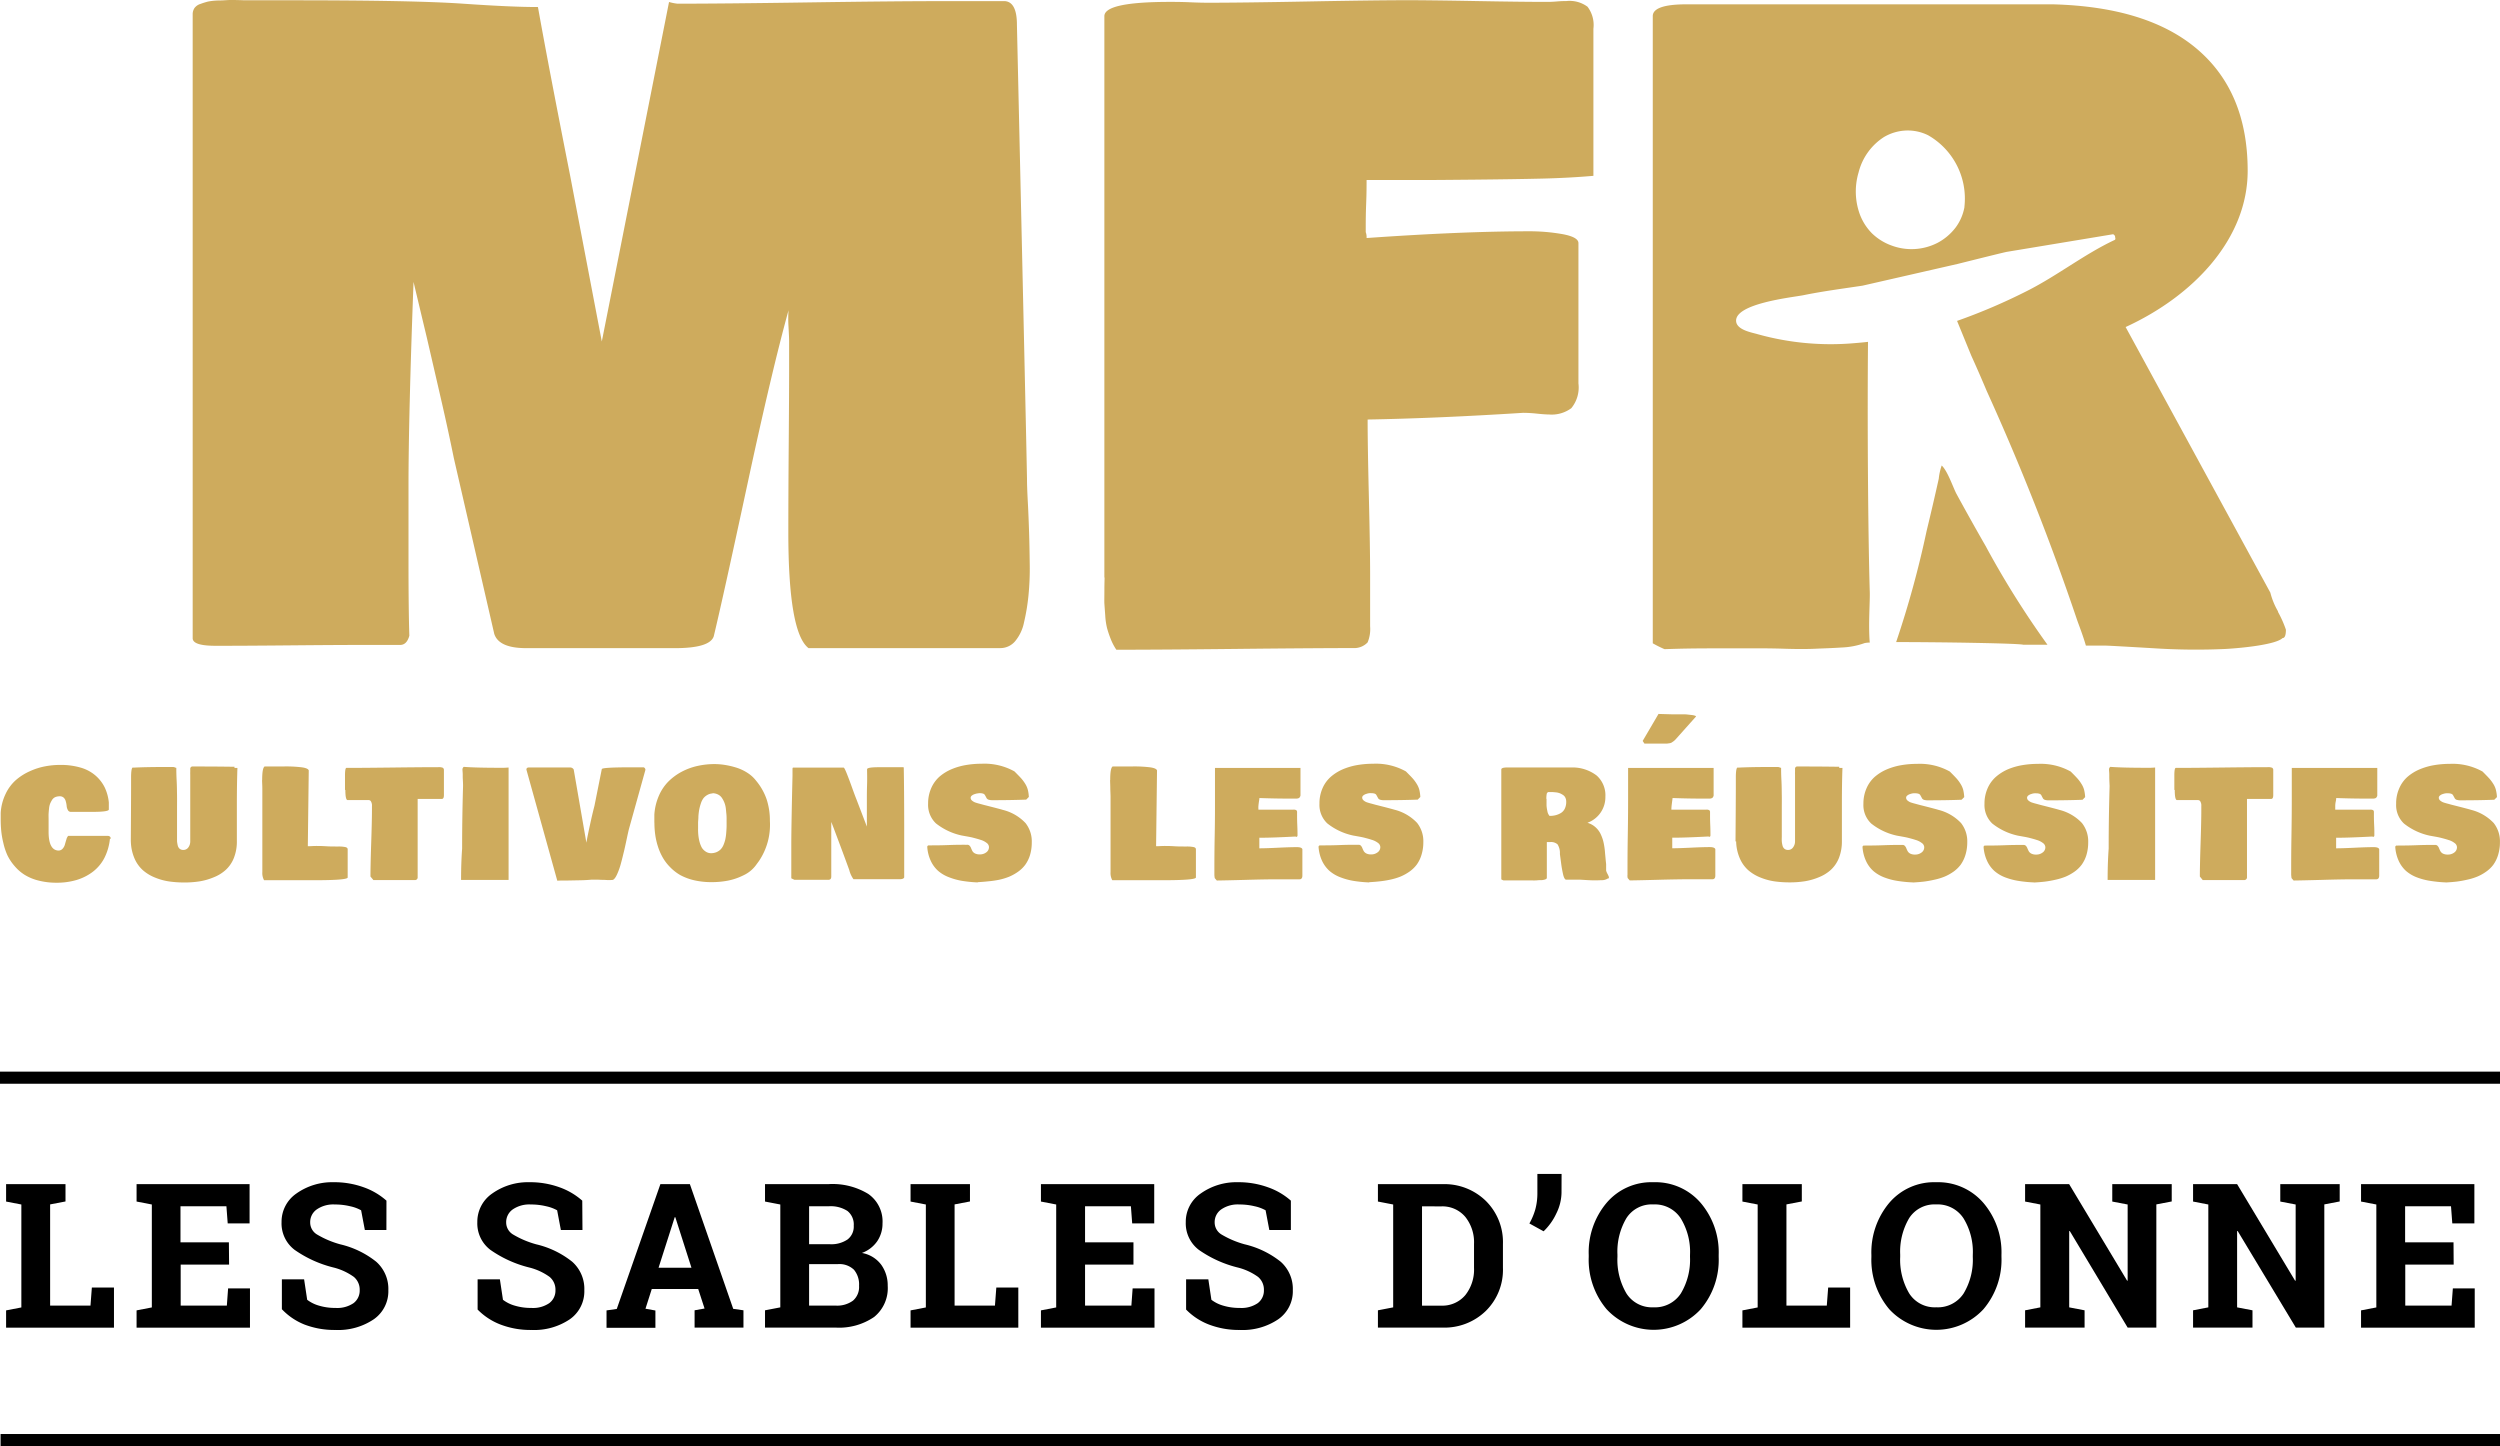 <svg xmlns="http://www.w3.org/2000/svg" width="268.569" height="155.354" viewBox="0 0 268.569 155.354">
  <g id="logo-mfr-sables-olonne-3" transform="translate(0 -0.03)">
    <rect id="Rectangle_73" data-name="Rectangle 73" width="268.569" height="1.301" transform="translate(0 115.153)"/>
    <path id="Tracé_458" data-name="Tracé 458" d="M36.067,217.046a5.8,5.8,0,0,1-.607,2.1,4.427,4.427,0,0,1-1.257,1.483,5.5,5.5,0,0,1-1.734.867,7.372,7.372,0,0,1-2.129.29,7.627,7.627,0,0,1-1.955-.234,5.2,5.2,0,0,1-1.491-.62,4.634,4.634,0,0,1-1.075-.941,5.246,5.246,0,0,1-.763-1.145,6.716,6.716,0,0,1-.434-1.3,9.538,9.538,0,0,1-.23-1.3c-.039-.4-.061-.82-.061-1.257v-.694a5.454,5.454,0,0,1,.538-2.072,4.626,4.626,0,0,1,1.114-1.483,6.07,6.07,0,0,1,1.5-.941,7.111,7.111,0,0,1,1.643-.52,8.543,8.543,0,0,1,1.587-.147,7.526,7.526,0,0,1,2.246.3,4.2,4.2,0,0,1,1.587.867,4.123,4.123,0,0,1,.967,1.266,4.895,4.895,0,0,1,.434,1.6v.754c0,.169-.581.256-1.734.256H31.874a.347.347,0,0,1-.312-.169,1.123,1.123,0,0,1-.143-.434,2.422,2.422,0,0,0-.087-.49.837.837,0,0,0-.212-.412.59.59,0,0,0-.434-.169,1.24,1.24,0,0,0-.494.091.789.789,0,0,0-.343.3,2.977,2.977,0,0,0-.208.4,1.956,1.956,0,0,0-.117.533c-.026.221-.039.4-.048.555s0,.351,0,.6v1.331q0,1.964,1.045,2.02a.6.6,0,0,0,.464-.2,1.106,1.106,0,0,0,.247-.46q.069-.256.156-.533a.9.9,0,0,1,.191-.382h4.292a.295.295,0,0,1,.286.312" transform="translate(-24.256 -126.928)" fill="#ceab5d"/>
    <path id="Tracé_459" data-name="Tracé 459" d="M56.57,217.577q.026-3.9.03-5.8v-1.058c0-.629.052-.989.156-1.075h.117a.733.733,0,0,0,.121,0c.867-.039,1.908-.061,3.078-.061h1.071a.822.822,0,0,1,.173.048.434.434,0,0,0,.143.043c0,.26,0,.707.035,1.335s.035,1.179.043,1.643,0,.919,0,1.366v3.555a3.434,3.434,0,0,0,.074.434.672.672,0,0,0,.212.364.611.611,0,0,0,.395.121.637.637,0,0,0,.538-.277,1.084,1.084,0,0,0,.2-.65V210.4a2.521,2.521,0,0,1,0-.269v-.382a.243.243,0,0,1,.208-.221c1.01,0,2.523,0,4.544.03v.126h.317q-.061,1.687-.061,3.9v3.963a4.769,4.769,0,0,1-.325,1.817,3.469,3.469,0,0,1-.867,1.27,4.228,4.228,0,0,1-1.3.8,6.7,6.7,0,0,1-1.513.434,10.4,10.4,0,0,1-1.652.121,11.491,11.491,0,0,1-1.6-.108,6.458,6.458,0,0,1-1.513-.412,4.522,4.522,0,0,1-1.3-.776,3.616,3.616,0,0,1-.919-1.27,4.917,4.917,0,0,1-.4-1.838" transform="translate(-42.518 -127.156)" fill="#ceab5d"/>
    <path id="Tracé_460" data-name="Tracé 460" d="M89.109,210.948c0-.867.091-1.335.269-1.439a.981.981,0,0,0,.221,0h1.925a14.378,14.378,0,0,1,1.808.091c.464.061.72.169.78.334l-.1,8.147h.173q.629-.035.867-.026c.169,0,.477,0,.928.03s.867.026,1.3.026a3.591,3.591,0,0,1,.763.061c.165.039.251.121.251.243v3.035c-.069.191-1.244.282-3.525.282H89.312a1.591,1.591,0,0,1-.186-.867v-8.893c0-.416-.026-.746-.026-.993" transform="translate(-60.944 -127.143)" fill="#ceab5d"/>
    <path id="Tracé_461" data-name="Tracé 461" d="M109.64,212.139V210.6q0-.832.156-.832a.434.434,0,0,1,.113,0q1.648,0,4.891-.039t4.852-.039a1.114,1.114,0,0,1,.507.069.317.317,0,0,1,.108.277v2.653c0,.277-.074.412-.221.412h-2.6v8.463a.286.286,0,0,1-.269.256h-1.609a.043.043,0,0,0-.035,0h-2.84l-.317-.382c0-.8.026-1.99.078-3.568s.082-2.766.082-3.568v-.386a1.89,1.89,0,0,0,0-.2.867.867,0,0,0-.039-.191.957.957,0,0,0-.069-.152.23.23,0,0,0-.1-.108.329.329,0,0,0-.165-.039H109.9c-.147-.039-.221-.4-.221-1.088" transform="translate(-72.578 -127.245)" fill="#ceab5d"/>
    <path id="Tracé_462" data-name="Tracé 462" d="M138.4,221.764c0-1.535.061-2.653.113-3.365q0-3.317.1-6.725c0-.434-.035-.767-.035-.98v-.238c0-.23-.03-.434-.03-.568a.343.343,0,0,1,.143-.269q1.3.1,3.946.1a7.806,7.806,0,0,0,.867-.03v12.079Z" transform="translate(-88.868 -127.207)" fill="#ceab5d"/>
    <path id="Tracé_463" data-name="Tracé 463" d="M154.59,209.977c0-.152.087-.23.269-.23h4.436a.433.433,0,0,1,.377.221l1.361,7.861c.082-.5.234-1.218.434-2.133s.356-1.531.434-1.83l.789-3.946c.043-.13,1.119-.191,3.234-.191h1.266a.312.312,0,0,1,.186.269l-1.769,6.352c-.039.143-.108.455-.212.941s-.2.954-.308,1.4-.217.906-.351,1.392a7.029,7.029,0,0,1-.434,1.2c-.152.317-.295.494-.434.542a4.79,4.79,0,0,1-.845,0c-.373,0-.655-.026-.867-.026h-.568q-.542.052-1.171.065l-1.357.026c-.477,0-.867,0-1.153.022Z" transform="translate(-98.039 -127.269)" fill="#ceab5d"/>
    <path id="Tracé_464" data-name="Tracé 464" d="M186.284,215.23v-.867a5.984,5.984,0,0,1,.481-2.016,4.973,4.973,0,0,1,1.023-1.539,6.069,6.069,0,0,1,1.431-1.054,6.737,6.737,0,0,1,1.7-.624,8.294,8.294,0,0,1,1.838-.2,7.337,7.337,0,0,1,1.084.087,8.708,8.708,0,0,1,1.2.277,4.908,4.908,0,0,1,1.21.555,3.651,3.651,0,0,1,.963.867,6.352,6.352,0,0,1,1.132,2,7.283,7.283,0,0,1,.351,2.324,6.961,6.961,0,0,1-1.171,4.3l-.347.473a3.469,3.469,0,0,1-1.3,1.054,6.625,6.625,0,0,1-1.7.585,9.148,9.148,0,0,1-1.734.16,8.2,8.2,0,0,1-1.877-.2,5.948,5.948,0,0,1-1.487-.551,4.977,4.977,0,0,1-1.11-.867,4.884,4.884,0,0,1-.8-1.054,6.07,6.07,0,0,1-.516-1.2,7.421,7.421,0,0,1-.282-1.266,9.2,9.2,0,0,1-.082-1.262m6.283-3.126a1.14,1.14,0,0,0-.581.152,1.413,1.413,0,0,0-.434.36,1.955,1.955,0,0,0-.282.572,5.082,5.082,0,0,0-.173.65,7.085,7.085,0,0,0-.087.724c0,.295-.035.52-.035.681v.62a5.767,5.767,0,0,0,.026.689,4.829,4.829,0,0,0,.117.694,3.056,3.056,0,0,0,.238.642,1.3,1.3,0,0,0,.4.434,1.041,1.041,0,0,0,.59.2,1.544,1.544,0,0,0,.616-.117,1.444,1.444,0,0,0,.434-.29,1.535,1.535,0,0,0,.308-.477,3.9,3.9,0,0,0,.191-.577,5.152,5.152,0,0,0,.1-.685c.022-.277.039-.512.043-.707s0-.434,0-.746a5.444,5.444,0,0,0-.022-.616c-.022-.182-.035-.4-.065-.633a2.506,2.506,0,0,0-.16-.611,2.626,2.626,0,0,0-.269-.5,1.067,1.067,0,0,0-.434-.36,1.352,1.352,0,0,0-.59-.126" transform="translate(-115.989 -126.816)" fill="#ceab5d"/>
    <path id="Tracé_465" data-name="Tracé 465" d="M220.22,221.642v-3.568q0-1.955.13-7.47v-.646c0-.117,0-.186.061-.208h5.433c.052,0,.16.2.321.6s.356.915.581,1.544.39,1.062.486,1.3l1.106,2.892v-3.065c0-.26,0-.746.022-1.448s0-1.253,0-1.643c0-.152.434-.221,1.266-.221h2.545c.087,0,.13,0,.13.048q.043,2.194.048,6.283v5.5c-.039.134-.208.2-.507.2H226.9a2.913,2.913,0,0,1-.455-.993c-.251-.689-.616-1.687-1.106-2.992s-.763-2.033-.824-2.168v5.858c0,.243-.1.36-.316.36h-3.638Z" transform="translate(-135.213 -127.258)" fill="#ceab5d"/>
    <path id="Tracé_466" data-name="Tracé 466" d="M259.338,221.592a13.754,13.754,0,0,1-1.674-.165,6.99,6.99,0,0,1-1.431-.395,3.833,3.833,0,0,1-1.162-.685,3.313,3.313,0,0,1-.78-1.062,4.171,4.171,0,0,1-.382-1.5.16.16,0,0,1,.156-.173.591.591,0,0,0,.156,0c.434,0,1.1,0,1.99-.035s1.552-.03,1.99-.03a.321.321,0,0,1,.26.108.772.772,0,0,1,.156.26c.039.1.087.2.139.308a.7.7,0,0,0,.286.26,1.127,1.127,0,0,0,.516.1,1.114,1.114,0,0,0,.685-.217.689.689,0,0,0,.295-.585.572.572,0,0,0-.251-.434,1.964,1.964,0,0,0-.668-.334c-.278-.091-.542-.16-.789-.225s-.507-.108-.772-.156l-.455-.082a6.742,6.742,0,0,1-2.762-1.3,2.736,2.736,0,0,1-.841-2.116,4.05,4.05,0,0,1,.347-1.7,3.552,3.552,0,0,1,.9-1.227,5,5,0,0,1,1.327-.8,6.991,6.991,0,0,1,1.548-.434,9.813,9.813,0,0,1,1.617-.13,6.616,6.616,0,0,1,3.538.824c.321.321.555.564.707.728a4.309,4.309,0,0,1,.434.581,2.369,2.369,0,0,1,.29.65,3.993,3.993,0,0,1,.113.785l-.282.286q-1.622.061-3.633.061a1.3,1.3,0,0,1-.4-.052.4.4,0,0,1-.208-.143c-.035-.061-.069-.121-.1-.182s-.069-.126-.1-.182a.355.355,0,0,0-.182-.143,1.158,1.158,0,0,0-.568-.03,1.361,1.361,0,0,0-.325.074.893.893,0,0,0-.321.16.312.312,0,0,0-.134.247.408.408,0,0,0,.178.317,1.149,1.149,0,0,0,.377.2c.13.043.295.091.49.139l.364.1c1.145.29,1.83.468,2.051.538a4.982,4.982,0,0,1,2.445,1.426,3.178,3.178,0,0,1,.663,2.064,4.663,4.663,0,0,1-.191,1.366,3.534,3.534,0,0,1-.512,1.041,3.383,3.383,0,0,1-.789.759,5,5,0,0,1-.958.529,6.636,6.636,0,0,1-1.1.33,11.118,11.118,0,0,1-1.136.16c-.347.039-.72.069-1.127.091" transform="translate(-154.295 -126.766)" fill="#ceab5d"/>
    <path id="Tracé_467" data-name="Tracé 467" d="M299.234,210.948c0-.867.087-1.335.269-1.439a.983.983,0,0,0,.221,0h1.947a14.4,14.4,0,0,1,1.812.091c.46.061.72.169.78.334l-.1,8.147h.173q.629-.035.867-.026c.169,0,.477,0,.928.03s.867.026,1.3.026a3.587,3.587,0,0,1,.763.061c.165.039.247.121.247.243v3.035c-.065.191-1.24.282-3.521.282h-5.463a1.591,1.591,0,0,1-.186-.867v-8.086q0-.182-.026-.806c0-.434-.022-.746-.022-.993" transform="translate(-179.967 -127.143)" fill="#ceab5d"/>
    <path id="Tracé_468" data-name="Tracé 468" d="M325.05,221.422v-.3c0-.9,0-2.229.035-3.989s.03-3.087.03-3.985V209.88H334.3v2.948a.274.274,0,0,1-.03.113l-.056.091a.169.169,0,0,1-.082.082.464.464,0,0,1-.126.043.7.7,0,0,1-.173.022h-.221q-2.042,0-3.724-.065a3.5,3.5,0,0,1-.052.39c-.026.173-.043.334-.056.468s0,.264,0,.39h3.755a.572.572,0,0,1,.317.061.256.256,0,0,1,.082.208c0,.026,0,.069,0,.126a.786.786,0,0,0,0,.126c0,.251,0,.629.022,1.123s.026.867.026,1.119c0,.1-.061.16-.126.16a.113.113,0,0,1-.082-.035q-2.489.13-3.694.13h-.2v1.136c.468,0,1.145-.022,2.033-.065s1.552-.061,1.99-.061c.351,0,.551.069.6.221v2.84c0,.251-.1.395-.312.395h-2.567q-1.132,0-3.252.061c-1.409.039-2.432.061-3.061.069l-.221-.256a2.831,2.831,0,0,1-.035-.282" transform="translate(-194.592 -127.354)" fill="#ceab5d"/>
    <path id="Tracé_469" data-name="Tracé 469" d="M356.3,221.592a13.757,13.757,0,0,1-1.674-.165,7.11,7.11,0,0,1-1.435-.395,3.86,3.86,0,0,1-1.158-.685,3.39,3.39,0,0,1-.785-1.062,4.262,4.262,0,0,1-.382-1.5.161.161,0,0,1,.16-.173.589.589,0,0,0,.156,0c.434,0,1.1,0,1.99-.035s1.552-.03,1.99-.03a.33.33,0,0,1,.26.108.841.841,0,0,1,.152.26,2.765,2.765,0,0,0,.143.308.7.7,0,0,0,.286.26,1.115,1.115,0,0,0,.516.1,1.1,1.1,0,0,0,.681-.217.681.681,0,0,0,.3-.585.585.585,0,0,0-.251-.434,2.028,2.028,0,0,0-.672-.334c-.273-.091-.538-.16-.789-.225s-.5-.108-.767-.156l-.46-.082a6.69,6.69,0,0,1-2.758-1.3,2.736,2.736,0,0,1-.841-2.116,4.049,4.049,0,0,1,.347-1.7,3.5,3.5,0,0,1,.915-1.227,5.042,5.042,0,0,1,1.322-.8,7.058,7.058,0,0,1,1.548-.434,9.9,9.9,0,0,1,1.622-.13,6.59,6.59,0,0,1,3.534.824c.321.321.559.564.707.728a3.969,3.969,0,0,1,.434.581,2.388,2.388,0,0,1,.295.65,4.337,4.337,0,0,1,.113.785l-.282.286q-1.622.061-3.633.061a1.3,1.3,0,0,1-.408-.052.4.4,0,0,1-.2-.143l-.1-.182-.1-.182a.325.325,0,0,0-.178-.143,1.088,1.088,0,0,0-.369-.052,1.142,1.142,0,0,0-.2,0,1.332,1.332,0,0,0-.321.074.868.868,0,0,0-.321.16.3.3,0,0,0-.134.247.408.408,0,0,0,.178.317,1.071,1.071,0,0,0,.377.2c.13.043.295.091.486.139l.364.1q1.724.436,2.055.538a5,5,0,0,1,2.445,1.426,3.178,3.178,0,0,1,.663,2.064,4.518,4.518,0,0,1-.2,1.366,3.525,3.525,0,0,1-.507,1.041,3.469,3.469,0,0,1-.789.759,5.13,5.13,0,0,1-.958.529,6.759,6.759,0,0,1-1.1.33,10.976,10.976,0,0,1-1.136.182c-.343.039-.72.069-1.123.091" transform="translate(-209.216 -126.765)" fill="#ceab5d"/>
    <path id="Tracé_470" data-name="Tracé 470" d="M407.612,221.673a1.179,1.179,0,0,1-.728.2,12.309,12.309,0,0,1-1.37,0l-.867-.052h-1.565c-.113-.039-.213-.208-.291-.516a12.671,12.671,0,0,1-.234-1.327c-.074-.577-.117-.867-.121-.919a1.764,1.764,0,0,0-.251-1.032,1.054,1.054,0,0,0-.806-.247h-.347v3.85c0,.065-.065.117-.165.16a1.5,1.5,0,0,1-.434.082,3.486,3.486,0,0,0-.5.022,4.968,4.968,0,0,1-.572,0h-3c-.074-.03-.143-.069-.221-.108v-11.8c0-.147.212-.221.633-.221h6.885a4.271,4.271,0,0,1,2.727.867,2.84,2.84,0,0,1,.937,2.276,2.926,2.926,0,0,1-1.929,2.8,2.245,2.245,0,0,1,.642.3,2.4,2.4,0,0,1,.473.434,2.351,2.351,0,0,1,.334.542,4.812,4.812,0,0,1,.221.59c.052.186.1.4.139.655a6.581,6.581,0,0,1,.078.655c.013.182.039.408.061.663s.043.434.061.6v.694a1.433,1.433,0,0,0,.147.356,2.271,2.271,0,0,1,.152.338c0,.108-.022.16-.065.16M401,213.14v.7a3.579,3.579,0,0,0,.087.6,1.018,1.018,0,0,0,.238.529,2.625,2.625,0,0,0,.624-.069,2.167,2.167,0,0,0,.572-.23,1.127,1.127,0,0,0,.434-.468,1.648,1.648,0,0,0,.16-.746,1.011,1.011,0,0,0-.087-.434.72.72,0,0,0-.256-.3,2.012,2.012,0,0,0-.325-.178,1.7,1.7,0,0,0-.395-.1l-.369-.035h-.512a.3.3,0,0,0-.156.221,2.872,2.872,0,0,0-.035.507" transform="translate(-234.859 -127.288)" fill="#ceab5d"/>
    <path id="Tracé_471" data-name="Tracé 471" d="M427.393,213.854v-.3c0-.9,0-2.229.03-3.989s.035-3.087.035-3.985v-3.269h9.187v2.836a.7.7,0,0,1,0,.113.265.265,0,0,1-.026.113l-.056.091a.186.186,0,0,1-.082.082.526.526,0,0,1-.126.043.542.542,0,0,1-.173.022h-.221c-1.366,0-2.6-.022-3.729-.065,0,.087-.026.217-.048.39s-.043.334-.056.468-.022.264-.022.39h3.759a.538.538,0,0,1,.317.065.243.243,0,0,1,.078.2v.251c0,.256,0,.629.022,1.123s.022.867.022,1.119c0,.108-.056.16-.126.16a.108.108,0,0,1-.078-.035q-2.5.13-3.694.13H432.2v1.136c.468,0,1.149-.022,2.033-.065s1.552-.061,1.994-.061c.347,0,.546.074.6.221v2.84c0,.251-.1.395-.317.395h-2.562q-1.136,0-3.252.056c-1.413.039-2.432.061-3.065.069l-.221-.256a2.474,2.474,0,0,1-.03-.282m1.643-14.447,1.7-2.9,1.518.043h1.132a3.233,3.233,0,0,1,.507.026l.434.048a1.451,1.451,0,0,1,.316.069c.082.026.126.052.126.087l-2.142,2.4a1.918,1.918,0,0,1-.256.247l-.212.147a.659.659,0,0,1-.251.082l-.247.035H429.21Z" transform="translate(-252.554 -119.786)" fill="#ceab5d"/>
    <path id="Tracé_472" data-name="Tracé 472" d="M454.17,217.577q.03-3.9.035-5.8v-1.058c0-.629.052-.989.16-1.075h.117a.664.664,0,0,0,.117,0q1.327-.061,3.078-.061h1.075a.735.735,0,0,1,.169.048.473.473,0,0,0,.147.043c0,.26,0,.707.035,1.335s.03,1.179.039,1.643,0,.919,0,1.366V217.1a4.641,4.641,0,0,0,0,.473,2.8,2.8,0,0,0,.074.434.646.646,0,0,0,.212.364.607.607,0,0,0,.39.121.629.629,0,0,0,.538-.278,1.058,1.058,0,0,0,.208-.65V210.4a2.532,2.532,0,0,1,0-.269v-.382a.238.238,0,0,1,.2-.221c1.01,0,2.528,0,4.548.03v.126h.347c-.043,1.123-.061,2.428-.061,3.9v3.963a4.835,4.835,0,0,1-.321,1.817,3.5,3.5,0,0,1-.867,1.27,4.284,4.284,0,0,1-1.279.789,6.693,6.693,0,0,1-1.513.434,10.4,10.4,0,0,1-1.652.121,11.605,11.605,0,0,1-1.6-.108,6.569,6.569,0,0,1-1.513-.412,4.582,4.582,0,0,1-1.3-.776,3.607,3.607,0,0,1-.915-1.27,4.833,4.833,0,0,1-.4-1.838" transform="translate(-267.728 -127.156)" fill="#ceab5d"/>
    <path id="Tracé_473" data-name="Tracé 473" d="M491.055,221.609a13.67,13.67,0,0,1-1.674-.165,6.938,6.938,0,0,1-1.418-.377,3.941,3.941,0,0,1-1.162-.685,3.311,3.311,0,0,1-.78-1.062,4.262,4.262,0,0,1-.382-1.5.16.16,0,0,1,.156-.173.634.634,0,0,0,.16,0c.434,0,1.1,0,1.99-.035s1.552-.03,1.986-.03a.317.317,0,0,1,.26.108.773.773,0,0,1,.156.26,2.777,2.777,0,0,0,.143.308.689.689,0,0,0,.282.26,1.131,1.131,0,0,0,.52.1,1.1,1.1,0,0,0,.681-.217.681.681,0,0,0,.295-.585.572.572,0,0,0-.251-.434,1.964,1.964,0,0,0-.668-.334c-.273-.091-.538-.16-.789-.225s-.507-.108-.767-.156l-.46-.082a6.69,6.69,0,0,1-2.757-1.3,2.718,2.718,0,0,1-.841-2.116,4.05,4.05,0,0,1,.347-1.7,3.468,3.468,0,0,1,.906-1.231,5,5,0,0,1,1.327-.8,7.058,7.058,0,0,1,1.548-.434,9.85,9.85,0,0,1,1.617-.13,6.616,6.616,0,0,1,3.538.824c.321.321.559.564.707.728a3.97,3.97,0,0,1,.434.581,2.388,2.388,0,0,1,.295.65,4.767,4.767,0,0,1,.113.785l-.286.286q-1.622.061-3.629.061a1.3,1.3,0,0,1-.408-.052.386.386,0,0,1-.2-.143l-.1-.182-.1-.182a.338.338,0,0,0-.182-.143,1.045,1.045,0,0,0-.364-.052,1.148,1.148,0,0,0-.2,0,1.409,1.409,0,0,0-.325.074.842.842,0,0,0-.317.16.3.3,0,0,0-.134.247.407.407,0,0,0,.178.317,1.087,1.087,0,0,0,.373.2c.134.043.295.091.49.139l.364.1c1.149.29,1.83.468,2.051.538a5.016,5.016,0,0,1,2.45,1.426,3.178,3.178,0,0,1,.663,2.064,4.522,4.522,0,0,1-.2,1.366,3.637,3.637,0,0,1-.507,1.041,3.56,3.56,0,0,1-.789.759,5.032,5.032,0,0,1-.963.529,6.507,6.507,0,0,1-1.1.33,10.728,10.728,0,0,1-1.132.2c-.343.039-.72.069-1.123.091" transform="translate(-285.553 -126.783)" fill="#ceab5d"/>
    <path id="Tracé_474" data-name="Tracé 474" d="M521.055,221.609a13.764,13.764,0,0,1-1.674-.165,7.106,7.106,0,0,1-1.418-.377,3.86,3.86,0,0,1-1.158-.685,3.312,3.312,0,0,1-.78-1.062,4.262,4.262,0,0,1-.386-1.5.16.16,0,0,1,.16-.173.591.591,0,0,0,.156,0c.434,0,1.1,0,1.99-.035s1.552-.03,1.99-.03a.33.33,0,0,1,.26.108.84.84,0,0,1,.152.26c.039.1.091.2.143.308a.7.7,0,0,0,.286.26,1.114,1.114,0,0,0,.516.1,1.093,1.093,0,0,0,.681-.217.681.681,0,0,0,.3-.585.585.585,0,0,0-.251-.434,2,2,0,0,0-.668-.334c-.277-.091-.542-.16-.793-.225s-.5-.108-.767-.156l-.46-.082a6.69,6.69,0,0,1-2.758-1.3,2.736,2.736,0,0,1-.841-2.116,4.051,4.051,0,0,1,.347-1.7,3.5,3.5,0,0,1,.911-1.231,5.043,5.043,0,0,1,1.3-.8,7.061,7.061,0,0,1,1.548-.434,9.907,9.907,0,0,1,1.622-.13A6.591,6.591,0,0,1,525,209.7c.325.321.559.564.707.728a3.969,3.969,0,0,1,.434.581,2.263,2.263,0,0,1,.295.65,4.327,4.327,0,0,1,.113.785l-.282.286q-1.622.061-3.633.061a1.3,1.3,0,0,1-.408-.052.4.4,0,0,1-.2-.143l-.1-.182-.091-.182a.356.356,0,0,0-.182-.143,1.087,1.087,0,0,0-.369-.052,1.147,1.147,0,0,0-.2,0,1.332,1.332,0,0,0-.321.074.866.866,0,0,0-.321.16.312.312,0,0,0-.134.247.407.407,0,0,0,.178.317,1.071,1.071,0,0,0,.377.2c.13.043.295.091.49.139l.36.1q1.724.436,2.055.538a4.982,4.982,0,0,1,2.445,1.426,3.179,3.179,0,0,1,.663,2.064,4.665,4.665,0,0,1-.191,1.366,3.536,3.536,0,0,1-.512,1.041,3.466,3.466,0,0,1-.789.759,5.127,5.127,0,0,1-.958.529,6.762,6.762,0,0,1-1.1.33,10.972,10.972,0,0,1-1.136.2c-.343.039-.72.069-1.123.091" transform="translate(-302.546 -126.782)" fill="#ceab5d"/>
    <path id="Tracé_475" data-name="Tracé 475" d="M546.37,221.764c0-1.535.061-2.653.113-3.365q0-3.317.1-6.725c-.022-.434-.035-.767-.035-.98v-.238c0-.23-.03-.434-.03-.568a.342.342,0,0,1,.143-.269q1.3.1,3.945.1a7.7,7.7,0,0,0,.867-.03v12.079Z" transform="translate(-319.953 -127.207)" fill="#ceab5d"/>
    <path id="Tracé_476" data-name="Tracé 476" d="M562.9,212.138V210.6c0-.555.052-.832.16-.832a.434.434,0,0,1,.108,0q1.652,0,4.891-.039t4.852-.039a1.1,1.1,0,0,1,.507.069.3.3,0,0,1,.108.277v2.653c0,.277-.074.412-.221.412h-2.6v8.463a.3.3,0,0,1-.269.256h-1.613a.039.039,0,0,0-.03,0h-2.84l-.312-.382c0-.8.026-1.99.078-3.568s.078-2.766.078-3.568v-.386a1.907,1.907,0,0,0,0-.2.671.671,0,0,0-.039-.191.939.939,0,0,0-.065-.152.221.221,0,0,0-.108-.108.313.313,0,0,0-.161-.039h-2.259c-.147-.039-.221-.4-.221-1.088" transform="translate(-329.316 -127.245)" fill="#ceab5d"/>
    <path id="Tracé_477" data-name="Tracé 477" d="M591.85,221.422v-.3c0-.9,0-2.229.03-3.989s.035-3.087.035-3.985V209.88H601.1v2.948a.287.287,0,0,1-.026.113l-.056.091a.187.187,0,0,1-.082.082.524.524,0,0,1-.126.043.73.73,0,0,1-.173.022h-.221c-1.366,0-2.6-.022-3.729-.065a2.188,2.188,0,0,1-.052.39,2.413,2.413,0,0,0-.052.468v.39h3.759a.589.589,0,0,1,.317.061.256.256,0,0,1,.078.208c0,.026,0,.069,0,.126v.126c0,.251,0,.629.026,1.123s.022.867.022,1.119c0,.1-.056.16-.126.16a.108.108,0,0,1-.078-.035q-2.5.13-3.694.13h-.208v1.136c.468,0,1.149-.022,2.034-.065s1.552-.061,1.994-.061c.347,0,.546.069.6.221v2.84c0,.251-.108.395-.317.395h-2.562q-1.136,0-3.252.061c-1.413.039-2.432.061-3.065.069l-.221-.256a2.373,2.373,0,0,1-.03-.282" transform="translate(-345.714 -127.354)" fill="#ceab5d"/>
    <path id="Tracé_478" data-name="Tracé 478" d="M623.085,221.609a13.824,13.824,0,0,1-1.678-.165,6.99,6.99,0,0,1-1.444-.377,3.941,3.941,0,0,1-1.162-.685,3.314,3.314,0,0,1-.78-1.062,4.262,4.262,0,0,1-.382-1.5.16.16,0,0,1,.156-.173.635.635,0,0,0,.16,0c.434,0,1.1,0,1.99-.035s1.552-.03,1.986-.03a.317.317,0,0,1,.26.108.771.771,0,0,1,.156.26,2.787,2.787,0,0,0,.143.308.664.664,0,0,0,.282.26,1.127,1.127,0,0,0,.516.1,1.114,1.114,0,0,0,.685-.217.69.69,0,0,0,.295-.585.573.573,0,0,0-.252-.434,1.964,1.964,0,0,0-.668-.334c-.277-.091-.538-.16-.789-.225s-.507-.108-.767-.156l-.46-.082a6.691,6.691,0,0,1-2.758-1.3,2.719,2.719,0,0,1-.841-2.116,3.983,3.983,0,0,1,.347-1.7,3.469,3.469,0,0,1,.906-1.231,5,5,0,0,1,1.327-.8,7.058,7.058,0,0,1,1.548-.434,9.813,9.813,0,0,1,1.617-.13,6.616,6.616,0,0,1,3.538.824c.321.321.555.564.707.728a4.307,4.307,0,0,1,.434.581,2.245,2.245,0,0,1,.29.65,4.33,4.33,0,0,1,.117.785l-.286.286q-1.621.061-3.629.061a1.3,1.3,0,0,1-.408-.052.369.369,0,0,1-.2-.143l-.1-.182-.1-.182a.356.356,0,0,0-.182-.143,1.058,1.058,0,0,0-.369-.052,1.11,1.11,0,0,0-.2,0,1.407,1.407,0,0,0-.325.074.841.841,0,0,0-.317.16.3.3,0,0,0-.134.247.394.394,0,0,0,.178.317,1.088,1.088,0,0,0,.373.2c.134.043.295.091.49.139l.364.1c1.145.29,1.83.468,2.051.538a5.016,5.016,0,0,1,2.45,1.426,3.178,3.178,0,0,1,.663,2.064,4.514,4.514,0,0,1-.2,1.366,3.637,3.637,0,0,1-.507,1.041,3.469,3.469,0,0,1-.793.759,4.871,4.871,0,0,1-.958.529,6.51,6.51,0,0,1-1.1.33,10.716,10.716,0,0,1-1.132.2c-.347.039-.72.069-1.123.091" transform="translate(-360.321 -126.783)" fill="#ceab5d"/>
    <path id="Tracé_479" data-name="Tracé 479" d="M161.517,71.092c0,.542.03,1.374.091,2.5s.1,2.207.134,3.23.052,2.168.069,3.408a29.155,29.155,0,0,1-.139,3.386,21.978,21.978,0,0,1-.473,2.844,4.553,4.553,0,0,1-.971,2.051,2.077,2.077,0,0,1-1.583.724h-20.6q-2.168-1.669-2.168-12.461,0-3.9.043-9.456t.043-7.874V56.286c0-.273-.022-.789-.065-1.557a14.114,14.114,0,0,1,0-1.786q-1.808,6.551-4.427,18.735t-3.607,16.294q-.434,1.266-4.149,1.266h-16q-2.935,0-3.43-1.535L99.945,68.834q-.585-2.888-1.3-6.005t-1.63-7.063q-.95-3.967-1.4-5.871-.542,14.451-.542,22.03v7.943q0,5.324.091,8.034c-.182.663-.512.993-.993.993H89.925q-2.662,0-7.8.048t-7.8.043q-2.437,0-2.437-.811V21.166a1.205,1.205,0,0,1,.2-.7,1.266,1.266,0,0,1,.633-.434,7.8,7.8,0,0,1,.824-.256,6.621,6.621,0,0,1,1.041-.113c.434,0,.767-.026,1.036-.043a10.289,10.289,0,0,1,1.041,0c.434,0,.689.022.811.022H82.8q12.864,0,18.119.364t8.06.36q1.08,6.07,3.43,17.963l3.43,17.967,7.223-36.472a5.359,5.359,0,0,0,.9.182q4.834,0,14.265-.139t14.265-.134h6.681q1.262.134,1.262,2.528.993,43.743,1.084,48.842" transform="translate(-51.189 -19.58)" fill="#ceab5d"/>
    <path id="Tracé_480" data-name="Tracé 480" d="M297.774,81.683V21.377q0-1.535,7.041-1.535c.516,0,1.244,0,2.19.043s1.6.048,1.964.048q3.573,0,10.631-.134t10.675-.139q2.484,0,7.371.091c3.269.061,5.8.091,7.609.091.238,0,.6,0,1.084-.043s.841-.048,1.084-.048a3.234,3.234,0,0,1,2.255.611,3.248,3.248,0,0,1,.633,2.367v15.8q-2.6.225-5.463.295t-7.223.113q-4.379.043-5.459.043h-6.222c0,.572,0,1.4-.043,2.484s-.048,1.912-.048,2.48v.633a1.552,1.552,0,0,1,.091.633q10.245-.72,17.343-.724a20.377,20.377,0,0,1,3.768.317q1.645.319,1.648.95V60.828a3.507,3.507,0,0,1-.767,2.662,3.538,3.538,0,0,1-2.393.676c-.243,0-.676-.026-1.3-.091a14.67,14.67,0,0,0-1.487-.087q-9.17.585-16.7.72,0,2.758.134,8.307t.134,8.3v5.6a3.72,3.72,0,0,1-.269,1.734,1.966,1.966,0,0,1-1.357.611q-4.336,0-12.816.091t-12.821.087a5.993,5.993,0,0,1-.611-1.171,11.226,11.226,0,0,1-.382-1.132,7.482,7.482,0,0,1-.2-1.374c-.043-.585-.074-1.01-.091-1.266s0-.741,0-1.465.022-1.175.022-1.353" transform="translate(-179.135 -19.609)" fill="#ceab5d"/>
    <path id="Tracé_481" data-name="Tracé 481" d="M503.662,143.714q-1.63-2.836-3.2-5.719c-.351-.646-.954-2.48-1.6-3.065a.09.09,0,0,1,0,.03,6.2,6.2,0,0,0-.308,1.4q-.624,2.805-1.3,5.589a105.533,105.533,0,0,1-3.278,11.958c4.843,0,13.181.134,13.658.286h2.6a96.9,96.9,0,0,1-6.577-10.48" transform="translate(-290.278 -84.9)" fill="#ceab5d"/>
    <path id="Tracé_482" data-name="Tracé 482" d="M500.852,85.916a7.8,7.8,0,0,1-.837-2.033L484.468,55.349c7.34-3.369,13.111-9.5,13.111-16.784q0-8.394-5.35-13.007T476.62,20.68H437.282c-2.411,0-3.612.434-3.612,1.266V89.324a12.2,12.2,0,0,0,1.262.629c1.869-.056,2.649-.087,6.322-.087h4.115c.3,0,1.127,0,2.48.043s2.445.039,3.273,0,1.773-.061,2.844-.134a8.086,8.086,0,0,0,2.458-.473,2.762,2.762,0,0,1,.555-.056c-.165-2.007.048-4.527,0-5.528-.191-6.7-.264-18.531-.186-26.778q-.663.078-1.34.13a29.184,29.184,0,0,1-10.536-.958c-.6-.178-2.168-.434-2.289-1.344-.238-1.934,5.97-2.6,7.184-2.831,2.12-.434,4.258-.711,6.387-1.032l10.228-2.337c2.723-.681,5.134-1.279,5.3-1.3l11.355-1.882h.052a.4.4,0,0,1,.2.212v.082c.048.134.052.269-.039.312-3.248,1.522-6.174,3.846-9.4,5.472a62.909,62.909,0,0,1-7.535,3.226c.711,1.734,1.47,3.594,1.522,3.72q.867,1.912,1.674,3.833a260.577,260.577,0,0,1,9.638,24.4c.178.551.663,1.734,1.006,2.931h2.168q.312,0,4.964.273a70.323,70.323,0,0,0,7.83.087c2.12-.117,5.5-.507,6.161-1.171.243,0,.364-.3.364-.9a11.782,11.782,0,0,0-.867-1.942M467.159,42.428a5.2,5.2,0,0,1-.976,2.259,5.91,5.91,0,0,1-1.938,1.626,6.118,6.118,0,0,1-4.938.273,5.888,5.888,0,0,1-2.086-1.3,5.8,5.8,0,0,1-1.3-2.025,7.171,7.171,0,0,1-.139-4.527,6.356,6.356,0,0,1,2.714-3.789,5.043,5.043,0,0,1,2.367-.707,4.925,4.925,0,0,1,2.385.507,7.835,7.835,0,0,1,3.9,7.7" transform="translate(-256.117 -20.186)" fill="#ceab5d"/>
    <path id="Tracé_483" data-name="Tracé 483" d="M25.67,328.422v-1.856l1.639-.317V315.19l-1.639-.316V313h6.382v1.864l-1.652.316v10.87h4.336l.147-1.938h2.376v4.31Z" transform="translate(-25.015 -185.764)"/>
    <path id="Tracé_484" data-name="Tracé 484" d="M67.938,321.645h-5.2v4.405h4.96l.134-1.843h2.35v4.214H58v-1.856l1.639-.317V315.19L58,314.873V313H70.14v4.223H67.79l-.139-1.843H62.717v3.876h5.2Z" transform="translate(-43.328 -185.764)"/>
    <path id="Tracé_485" data-name="Tracé 485" d="M105.18,317.661h-2.315l-.4-2.116a4.19,4.19,0,0,0-1.175-.434,6.909,6.909,0,0,0-1.643-.191,3.117,3.117,0,0,0-1.96.538,1.656,1.656,0,0,0-.694,1.379,1.5,1.5,0,0,0,.724,1.3,10.025,10.025,0,0,0,2.5,1.062,9.768,9.768,0,0,1,3.872,1.873,3.9,3.9,0,0,1,1.3,3.061,3.664,3.664,0,0,1-1.57,3.122,6.833,6.833,0,0,1-4.128,1.145,9.009,9.009,0,0,1-3.308-.581,6.82,6.82,0,0,1-2.432-1.648v-3.208H96.34l.33,2.194a3.79,3.79,0,0,0,1.266.629,6.024,6.024,0,0,0,1.782.247,3.113,3.113,0,0,0,1.934-.516,1.682,1.682,0,0,0,.659-1.387,1.786,1.786,0,0,0-.629-1.431,6.382,6.382,0,0,0-2.207-1.015,12.486,12.486,0,0,1-4.149-1.886,3.56,3.56,0,0,1-1.409-2.983A3.672,3.672,0,0,1,95.5,313.75a6.634,6.634,0,0,1,3.993-1.223,9.3,9.3,0,0,1,3.239.542,7.4,7.4,0,0,1,2.454,1.439Z" transform="translate(-63.67 -185.495)"/>
    <path id="Tracé_486" data-name="Tracé 486" d="M153.726,317.661h-2.32l-.4-2.116a4.244,4.244,0,0,0-1.175-.434,6.911,6.911,0,0,0-1.643-.191,3.139,3.139,0,0,0-1.964.538,1.669,1.669,0,0,0-.694,1.379,1.509,1.509,0,0,0,.728,1.3,10.025,10.025,0,0,0,2.5,1.062,9.747,9.747,0,0,1,3.868,1.873,3.9,3.9,0,0,1,1.3,3.061,3.659,3.659,0,0,1-1.565,3.122,6.845,6.845,0,0,1-4.128,1.145,8.991,8.991,0,0,1-3.308-.581,6.876,6.876,0,0,1-2.463-1.613v-3.243h2.393l.33,2.194a3.751,3.751,0,0,0,1.266.629,6,6,0,0,0,1.782.247,3.091,3.091,0,0,0,1.929-.516,1.678,1.678,0,0,0,.663-1.387,1.786,1.786,0,0,0-.629-1.431,6.383,6.383,0,0,0-2.207-1.015,12.486,12.486,0,0,1-4.149-1.886,3.56,3.56,0,0,1-1.409-2.983,3.673,3.673,0,0,1,1.587-3.065,6.625,6.625,0,0,1,3.993-1.223,9.3,9.3,0,0,1,3.239.542,7.446,7.446,0,0,1,2.454,1.439Z" transform="translate(-91.153 -185.495)"/>
    <path id="Tracé_487" data-name="Tracé 487" d="M174.44,326.567l1.1-.156L180.228,313h3.165l4.657,13.4,1.1.156v1.856H183.9v-1.856l1.071-.191-.681-2.094H179.3l-.676,2.116,1.067.191v1.856H174.44Zm5.589-4.583h3.534l-1.734-5.428h-.065Z" transform="translate(-109.282 -185.764)"/>
    <path id="Tracé_488" data-name="Tracé 488" d="M220.561,313a7.368,7.368,0,0,1,4.245,1.058,3.6,3.6,0,0,1,1.526,3.165,3.36,3.36,0,0,1-.568,1.912,3.425,3.425,0,0,1-1.648,1.262,3.278,3.278,0,0,1,2.081,1.27,3.79,3.79,0,0,1,.694,2.255,3.971,3.971,0,0,1-1.461,3.352,6.658,6.658,0,0,1-4.136,1.14H213.71v-1.856l1.643-.317V315.19l-1.643-.316V313Zm-2.116,6.456h2.22a3.1,3.1,0,0,0,1.908-.507,1.734,1.734,0,0,0,.668-1.483,1.856,1.856,0,0,0-.672-1.578,3.317,3.317,0,0,0-2.007-.507h-2.116Zm0,2.138v4.457h2.849a2.862,2.862,0,0,0,1.873-.538,1.934,1.934,0,0,0,.646-1.583,2.48,2.48,0,0,0-.551-1.734,2.263,2.263,0,0,0-1.734-.6Z" transform="translate(-131.526 -185.764)"/>
    <path id="Tracé_489" data-name="Tracé 489" d="M249.77,328.422v-1.856l1.643-.317V315.19l-1.643-.316V313h6.382v1.864l-1.652.316v10.87h4.336l.147-1.938h2.363v4.31Z" transform="translate(-151.951 -185.764)"/>
    <path id="Tracé_490" data-name="Tracé 490" d="M292.012,321.645h-5.2v4.405h4.977l.134-1.843h2.35v4.214h-12.2v-1.856l1.639-.317V315.19l-1.639-.316V313h12.17v4.223h-2.367l-.139-1.843h-4.925v3.876h5.2Z" transform="translate(-170.247 -185.764)"/>
    <path id="Tracé_491" data-name="Tracé 491" d="M329.247,317.661h-2.315l-.4-2.116a4.192,4.192,0,0,0-1.175-.434,6.9,6.9,0,0,0-1.639-.191,3.126,3.126,0,0,0-1.964.538,1.656,1.656,0,0,0-.694,1.379,1.513,1.513,0,0,0,.724,1.3,10.023,10.023,0,0,0,2.5,1.062,9.769,9.769,0,0,1,3.872,1.873,3.9,3.9,0,0,1,1.3,3.061,3.664,3.664,0,0,1-1.57,3.122,6.833,6.833,0,0,1-4.128,1.145,9.008,9.008,0,0,1-3.308-.581,6.82,6.82,0,0,1-2.458-1.613v-3.243h2.389l.329,2.194a3.789,3.789,0,0,0,1.266.629,6.022,6.022,0,0,0,1.782.247,3.1,3.1,0,0,0,1.934-.516,1.682,1.682,0,0,0,.659-1.387,1.786,1.786,0,0,0-.629-1.431,6.342,6.342,0,0,0-2.207-1.015,12.486,12.486,0,0,1-4.149-1.886,3.573,3.573,0,0,1-1.409-2.983,3.664,3.664,0,0,1,1.591-3.065,6.612,6.612,0,0,1,3.989-1.223,9.3,9.3,0,0,1,3.239.542,7.4,7.4,0,0,1,2.471,1.439Z" transform="translate(-190.572 -185.495)"/>
    <path id="Tracé_492" data-name="Tracé 492" d="M372.507,313a6.356,6.356,0,0,1,4.657,1.8A6.222,6.222,0,0,1,379,319.429v2.554a6.2,6.2,0,0,1-1.834,4.631,6.369,6.369,0,0,1-4.657,1.795H365.57v-1.856l1.639-.316V315.185l-1.639-.317V313Zm-2.2,2.38v10.67h2.046a3.221,3.221,0,0,0,2.6-1.123,4.406,4.406,0,0,0,.941-2.931v-2.575a4.362,4.362,0,0,0-.941-2.909,3.208,3.208,0,0,0-2.6-1.123Z" transform="translate(-217.543 -185.759)"/>
    <path id="Tracé_493" data-name="Tracé 493" d="M406.551,312.5a5.168,5.168,0,0,1-.559,2.229,6.318,6.318,0,0,1-1.366,1.912L403.1,315.8a6.936,6.936,0,0,0,.637-1.518,6.647,6.647,0,0,0,.221-1.786V310.48h2.6Z" transform="translate(-238.801 -184.336)"/>
    <path id="Tracé_494" data-name="Tracé 494" d="M431.754,320.559a8.2,8.2,0,0,1-1.929,5.61,6.885,6.885,0,0,1-10.111,0,8.238,8.238,0,0,1-1.921-5.6v-.234a8.238,8.238,0,0,1,1.916-5.589,6.313,6.313,0,0,1,5.038-2.22,6.408,6.408,0,0,1,5.073,2.22,8.186,8.186,0,0,1,1.934,5.58Zm-3.078-.256a6.894,6.894,0,0,0-1-3.9,3.308,3.308,0,0,0-2.94-1.491,3.217,3.217,0,0,0-2.9,1.483,7.046,7.046,0,0,0-.958,3.9v.256a7.1,7.1,0,0,0,.967,3.924,3.243,3.243,0,0,0,2.9,1.487,3.308,3.308,0,0,0,2.944-1.487,7.024,7.024,0,0,0,.984-3.924Z" transform="translate(-247.12 -185.492)"/>
    <path id="Tracé_495" data-name="Tracé 495" d="M455.88,328.422v-1.856l1.639-.317V315.19l-1.639-.316V313h6.382v1.864l-1.652.316v10.87h4.336l.147-1.938h2.359v4.31Z" transform="translate(-268.697 -185.764)"/>
    <path id="Tracé_496" data-name="Tracé 496" d="M501.8,320.559a8.2,8.2,0,0,1-1.938,5.61,6.89,6.89,0,0,1-10.115,0,8.238,8.238,0,0,1-1.921-5.6v-.234a8.277,8.277,0,0,1,1.916-5.589,6.326,6.326,0,0,1,5.038-2.22,6.417,6.417,0,0,1,5.077,2.22,8.186,8.186,0,0,1,1.942,5.589Zm-3.078-.256a6.894,6.894,0,0,0-1-3.9,3.312,3.312,0,0,0-2.944-1.492,3.23,3.23,0,0,0-2.9,1.483,7.085,7.085,0,0,0-.958,3.9v.256a7.1,7.1,0,0,0,.971,3.924,3.243,3.243,0,0,0,2.9,1.487,3.308,3.308,0,0,0,2.944-1.487,7.024,7.024,0,0,0,.984-3.924Z" transform="translate(-286.787 -185.492)"/>
    <path id="Tracé_497" data-name="Tracé 497" d="M541.672,313v1.864l-1.652.316v13.233h-3.083l-6.213-10.367h-.065v8.195l1.652.317v1.856H525.92v-1.856l1.639-.317V315.19l-1.639-.316V313h4.73l6.226,10.371h.061V315.19l-1.652-.316V313h6.386Z" transform="translate(-308.369 -185.764)"/>
    <path id="Tracé_498" data-name="Tracé 498" d="M583.292,313v1.864l-1.652.316v13.233h-3.061l-6.243-10.367h-.065v8.195l1.652.317v1.856H567.54v-1.856l1.639-.317V315.19l-1.639-.316V313h4.73l6.226,10.371h.065V315.19l-1.652-.316V313Z" transform="translate(-331.944 -185.764)"/>
    <path id="Tracé_499" data-name="Tracé 499" d="M619.111,321.645h-5.2v4.405h4.973l.139-1.843h2.35v4.214H609.16v-1.856l1.643-.317V315.19l-1.643-.316V313h12.175v4.223h-2.372l-.139-1.843h-4.93v3.876h5.2Z" transform="translate(-355.519 -185.764)"/>
    <rect id="Rectangle_74" data-name="Rectangle 74" width="268.509" height="1.301" transform="translate(0.061 154.083)"/>
  </g>
</svg>
